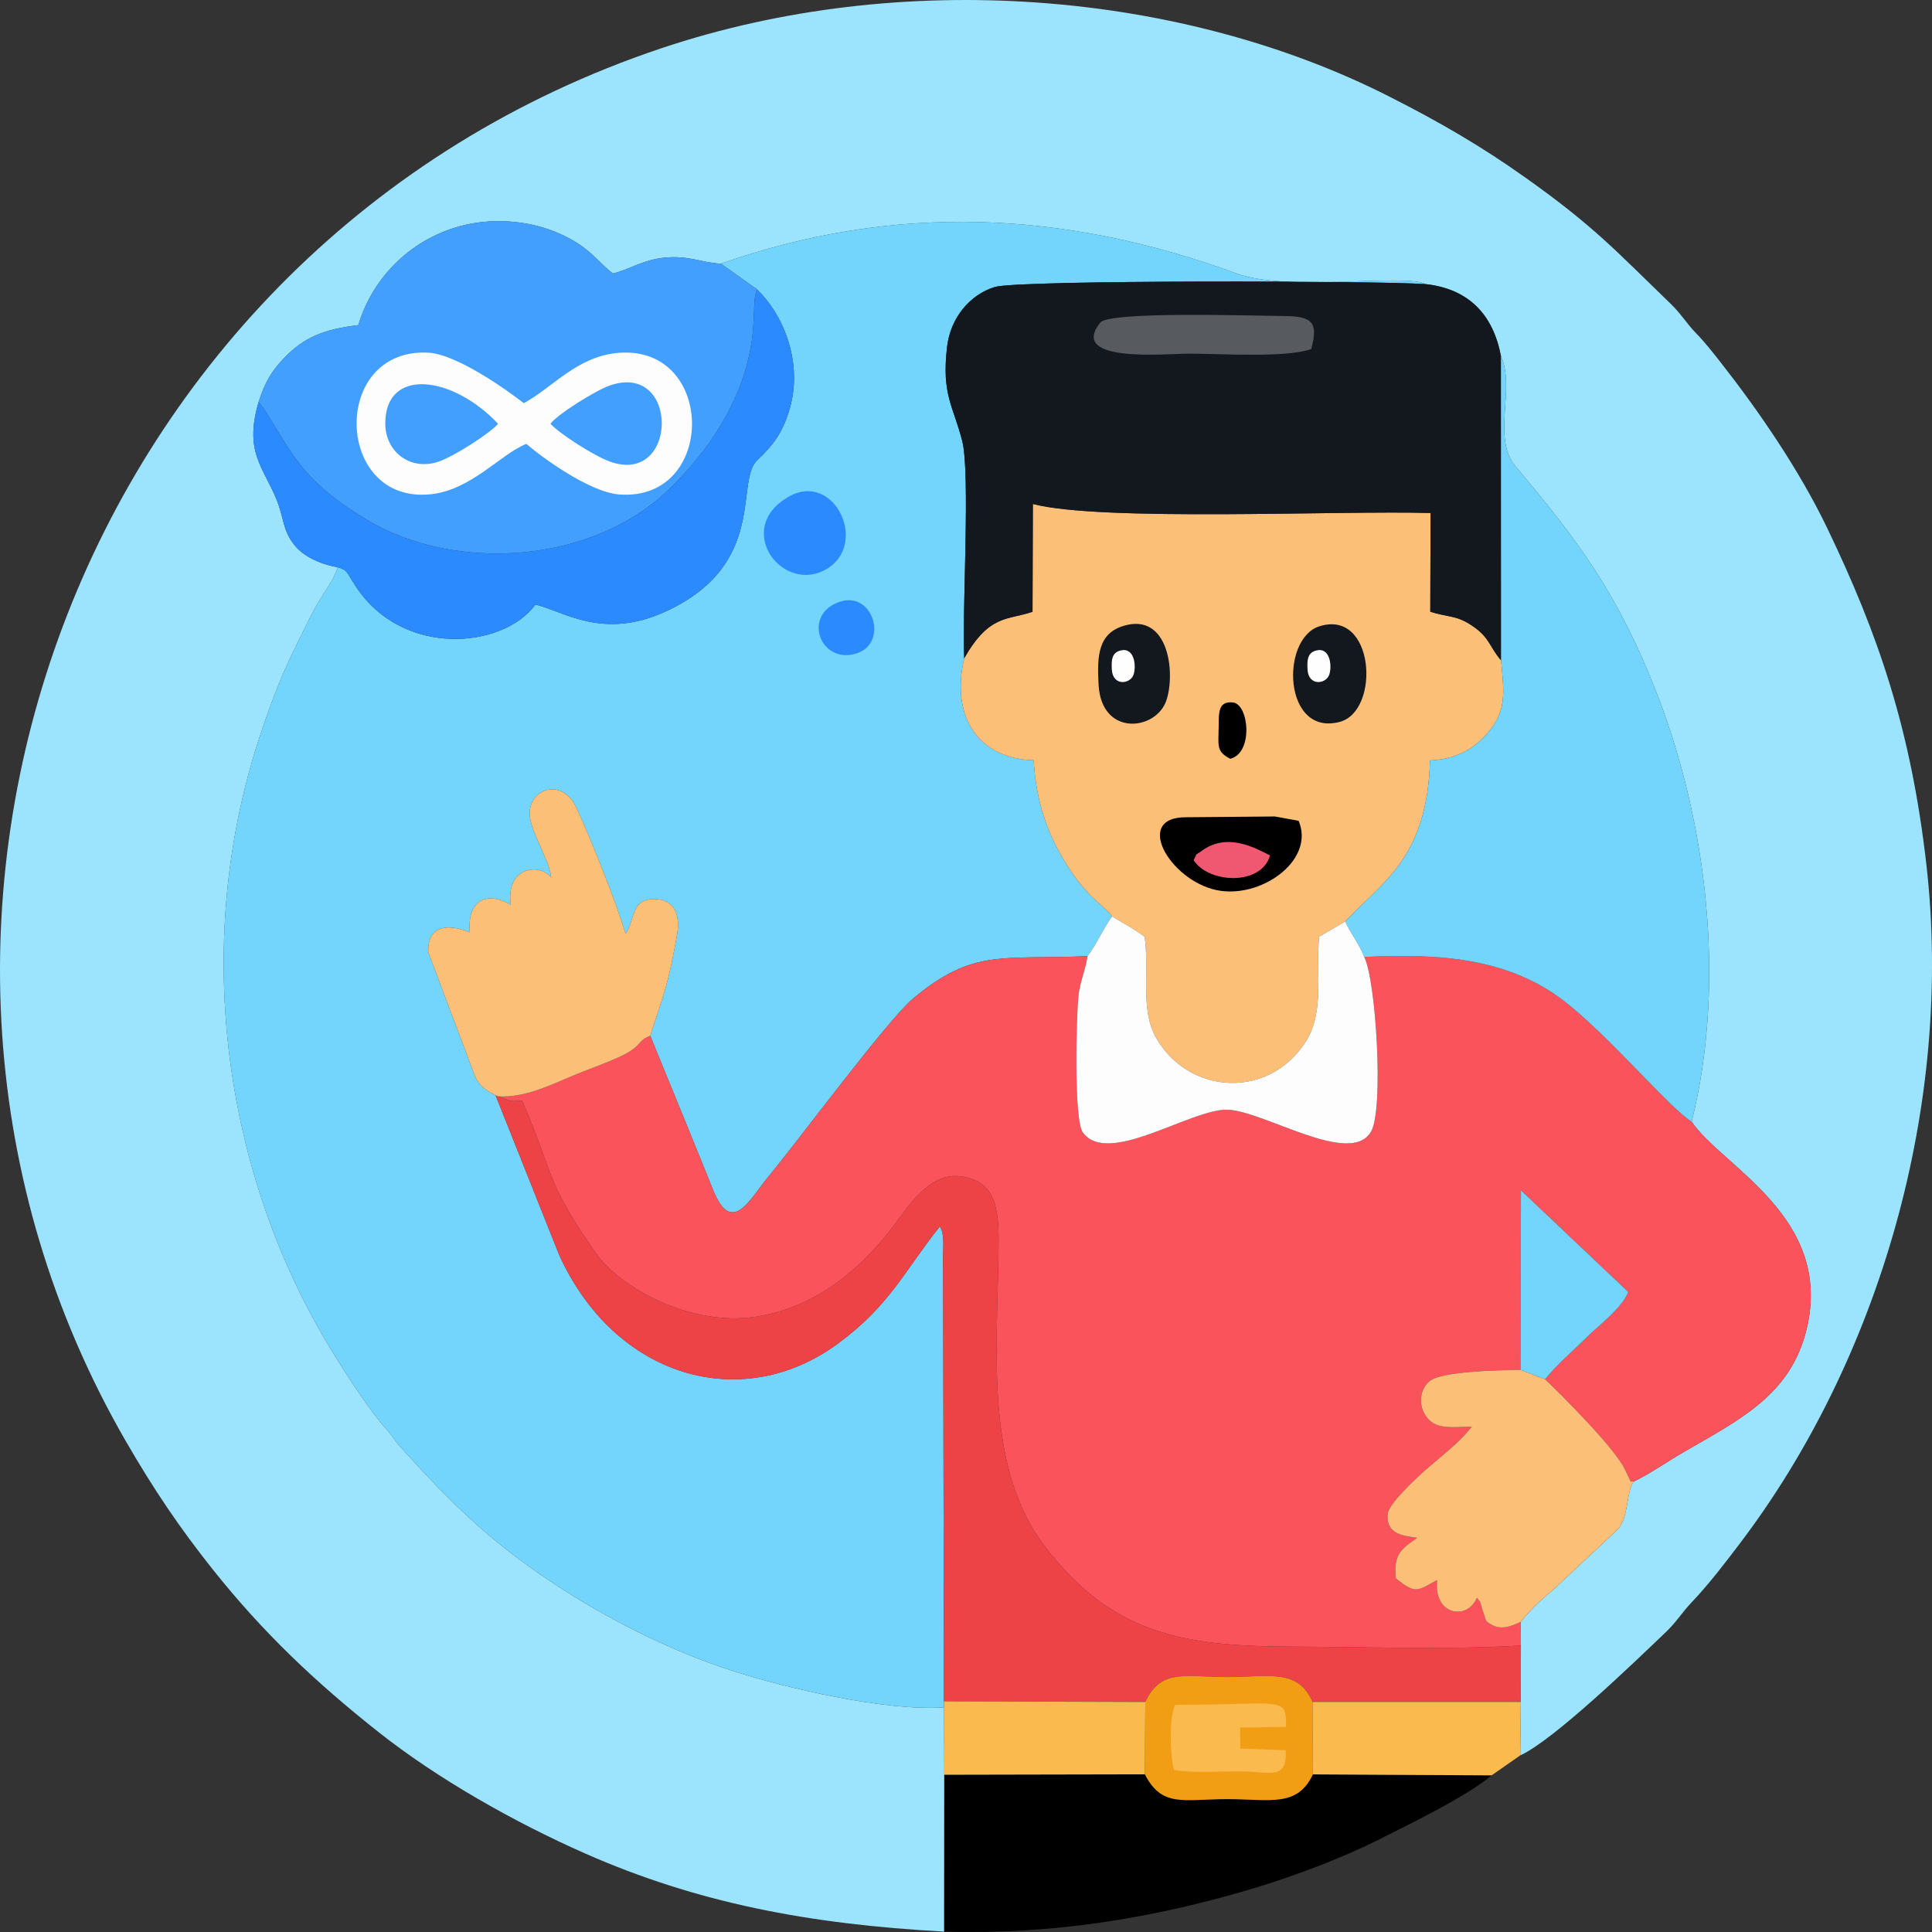 <svg xmlns="http://www.w3.org/2000/svg" xmlns:xlink="http://www.w3.org/1999/xlink" xmlns:xodm="http://www.corel.com/coreldraw/odm/2003" xml:space="preserve" width="1048px" height="1048px" style="shape-rendering:geometricPrecision; text-rendering:geometricPrecision; image-rendering:optimizeQuality; fill-rule:evenodd; clip-rule:evenodd" viewBox="0 0 1047.71 1047.71"><rect x="0" y="0" width="1047.71" height="1047.71" fill="#333333" stroke="none"/> <defs>  <style type="text/css">       .fil14 {fill:#FEFEFE}    .fil7 {fill:black}    .fil4 {fill:#13181E}    .fil8 {fill:#2B8AFD}    .fil5 {fill:#439FFD}    .fil12 {fill:#575B5F}    .fil1 {fill:#73D5FC}    .fil0 {fill:#9CE4FD}    .fil6 {fill:#ED4346}    .fil13 {fill:#F05771}    .fil10 {fill:#F29E15}    .fil2 {fill:#FA535C}    .fil11 {fill:#FBBA4E}    .fil3 {fill:#FBBF78}    .fil9 {fill:#FDFDFD}     </style> </defs> <g id="Camada_x0020_1">    <path class="fil0" d="M512.03 1047.49l0.05 -85.07 -0.11 -36.54c-31.45,2.27 -86.2,-10.53 -114.85,-19.82 -32.82,-10.63 -64.19,-26.53 -89.98,-42.91 -39.42,-25.05 -61.2,-46.58 -90.31,-78.85 -3.32,-3.69 -3.55,-5.08 -7.64,-9.66 -10.15,-11.37 -25.01,-34.77 -32.92,-48.22 -56.01,-95.39 -72.06,-217.67 -34.92,-328.5 5.88,-17.54 11.44,-32.26 19.37,-48.01 3.77,-7.5 7.17,-15.05 11.01,-21.77 3.54,-6.19 9.94,-14.56 11.35,-20.54 -10.34,-1.83 -18.84,-6.26 -23.4,-12.01 -6.62,-8.36 -5.49,-14.34 -9.75,-24.8 -7.24,-17.77 -17.63,-25.59 -9.7,-52.82 3.45,-10.55 6.86,-16.45 13.56,-23.53 10.88,-11.5 21.85,-15.9 40.52,-18.13 7.8,-26.18 29.33,-47.67 57.84,-54.33 15.97,-3.72 33.79,-2.25 48.16,3.43 19.2,7.57 23.22,16.28 32.05,22.9 8.29,-1.91 16.24,-7.34 27.58,-8.55 13.47,-1.45 20.41,2.74 30.99,3.22 94.57,-33.11 186.51,-28.8 279.97,5.44 27.23,9.97 91.08,-0.26 102.19,5.65 23.42,2.57 36.68,16.6 40.88,39.15 8.02,17.35 -5.18,44.1 7.88,59.65 34.02,40.51 55.53,68.89 76.77,123.54 26.64,68.53 37.74,155.83 18.75,231.87 16.2,24.11 76.97,51.65 62.38,112.36 -8.47,35.25 -35.16,48.64 -66.36,66.62 -9.4,5.42 -18.05,11.66 -27.64,16.28 -3.97,6.28 -2.43,18.59 -8.21,25.59l-35.67 33.37c-6.2,5.02 -12.1,10.58 -17.15,17.02l0.05 12.85 -0.04 30.6 -0.33 28.97c18.08,-8.21 62.11,-50.71 79.33,-67.21 5.32,-5.09 8.47,-10.37 13.61,-15.78 9.54,-10.07 17.81,-20.92 26.41,-32.26 75.08,-99.04 115.94,-237.24 100.85,-368.33 -8.33,-72.41 -25.78,-123.95 -53.92,-182.39 -14.94,-31.02 -36.72,-62.85 -57.46,-89.29 -4.26,-5.42 -8.6,-11.01 -13.42,-15.94 -5.05,-5.17 -8.3,-10.67 -13.59,-15.78 -30.26,-29.26 -41.66,-42.09 -78.43,-68.25 -24.29,-17.27 -46.39,-30.16 -74.66,-44.49 -112.56,-57.06 -264.06,-69.84 -394.73,-25.97 -317.36,106.54 -450.6,477.13 -290.35,754.96 15.42,26.74 29.82,47.89 47.42,69.98 27.31,34.3 55.68,61.1 89.74,88.05 32.05,25.36 73.59,48.88 111.99,65.83 60.7,26.79 121.24,38.41 194.84,42.42z"></path>  <path class="fil1" d="M390.93 142.98l18.65 13.25c0.16,-0.31 0.7,0.55 1.04,0.84 13.17,12.33 25.35,38.5 17.52,64.95 -4.02,13.56 -9.59,20.05 -17.46,27.51 -12.31,11.66 5.71,56.32 -49.3,81.89 -34.65,16.11 -55.9,-0.15 -71.02,-3.57 -17.17,23.71 -71.89,29.31 -97.6,-10.11 -5.2,-7.98 -4.13,-8.47 -9.68,-10.14 -1.41,5.98 -7.81,14.35 -11.35,20.54 -3.84,6.72 -7.24,14.27 -11.01,21.77 -7.93,15.75 -13.49,30.47 -19.37,48.01 -37.14,110.83 -21.09,233.11 34.92,328.5 7.91,13.45 22.77,36.85 32.92,48.22 4.09,4.58 4.32,5.97 7.64,9.66 29.11,32.27 50.89,53.8 90.31,78.85 25.79,16.38 57.16,32.28 89.98,42.91 28.65,9.29 83.4,22.09 114.85,19.82l-0.07 -3.26 -0.47 -241.96c0.05,-5.38 0.76,-11.53 -1.74,-15.54 -19.03,23.66 -26.77,42.51 -55.26,63.49 -51.86,38.2 -120.79,18.86 -151.21,-48.12l-34.47 -86.5c-11.1,-5.79 -10.21,-8.19 -15.66,-22.29l-20.81 -55.26c-0.74,-14.57 10.57,-15.78 22.51,-10.87 -1.57,-17.04 8.87,-22.7 22.21,-14.94 -2.93,-20.72 15.75,-22.78 21.89,-14.75 -0.82,-9.27 -11.02,-24.56 -11.63,-33.78 -0.94,-14.26 17.49,-20.93 25.28,-4.14 8.2,17.66 21.3,50.68 26.76,68.43 5.32,-8.17 2.71,-18.82 15.55,-18.83 11,-0.01 14.1,8.93 12.36,18.92 -5.01,28.87 -7.29,32.15 -14.58,55.23 11.47,28.05 22.79,55.53 34.08,83.58 10.23,25.42 19.99,4.8 29.57,-6.69 16.31,-19.57 65.12,-85.66 78.98,-97.18 32.62,-27.13 47.77,-20.88 94.48,-22.9 4.93,-6.48 8.68,-15.23 13.34,-21.56 -5.07,-6.79 -15.06,-10.52 -28.46,-34.59 -8.18,-14.7 -13.07,-31.09 -14.05,-50.1 -28.74,-0.61 -45.4,-22.31 -37.7,-55.29 -1.22,-25.05 3.44,-100.53 -1.1,-117.99 -5.05,-19.43 -11.12,-24.84 -8.22,-50.64 1.79,-15.97 12.41,-28.57 25.92,-32.72 12.82,-3.93 208.83,-3.39 233.62,-1.56 -11.11,-5.91 -74.96,4.32 -102.19,-5.65 -93.46,-34.24 -185.4,-38.55 -279.97,-5.44z"></path>  <path class="fil2" d="M352.63 561.71c-7.51,2.78 -3.86,5.59 -17.03,11.59 -5.95,2.71 -13.22,5.44 -19.67,7.92 -14.18,5.45 -29.48,14.24 -45.69,13.36l6.73 2.44c1.39,0.23 4.06,-0.07 6.24,-0.02 18.15,42.34 12.41,43.09 39.92,82.57 12.65,18.17 51.14,40.3 87.34,34.41 35.85,-5.84 59.49,-30.04 74.56,-49.74 7.42,-9.69 18.61,-28.14 35.18,-26.41 21.47,2.23 21.56,20.39 21.27,41.14 -0.76,55.86 -7.25,118.01 25.76,160.46 35.49,45.61 72.21,53.38 132.7,53.53 39.99,0.1 85.43,1.78 124.83,-0.59l-0.05 -12.85c-4.36,1.88 -10.08,4.9 -15.89,1.51 -3.97,-2.32 -2.6,-1.73 -4.23,-6.01 -2.21,-5.75 -0.57,-4.84 -3.68,-8.58 -5.24,12.64 -23.67,9.48 -21.59,-9.6 -10.43,5.66 -11.43,8.06 -22.4,-0.96 -1.51,-14.28 4.37,-16.52 11.55,-21.94 -8.19,-1.13 -16.91,-2.23 -15.95,-12.97 0.51,-5.61 16.09,-19.98 21.46,-24.65 8.42,-7.31 17.08,-13.72 24.17,-22.64 -9.53,0.06 -18.82,1.89 -24.17,-4.75 -5.33,-6.62 -4.01,-15.52 1.17,-19.88 6.59,-5.54 38.03,-5.99 49.41,-6.21l0.23 -97.32 58.22 55.13c-3.87,9.21 -15.51,17.6 -22.78,24.77 -7.83,7.72 -15.66,14.35 -22.4,22.52 9.13,8.7 37.51,36.97 43.21,48.66 5.03,10.31 2.3,5.76 4.7,6.94 9.59,-4.62 18.24,-10.86 27.64,-16.28 31.2,-17.98 57.89,-31.37 66.36,-66.62 14.59,-60.71 -46.18,-88.25 -62.38,-112.36 -11.71,-7.16 -45.37,-47.16 -69.28,-65.51 -29.06,-22.3 -64.81,-26.07 -108.29,-23.82 6.33,12.11 10.78,82.67 3.69,94.75 -11.34,19.34 -58.37,-11.58 -78.12,-11.9 -19.95,-0.32 -64.77,31.09 -78.23,12.2 -4.88,-6.86 -3.52,-63.54 -2.22,-74.54 0.88,-7.4 3.93,-14.22 4.82,-20.94 -46.71,2.02 -61.86,-4.23 -94.48,22.9 -13.86,11.52 -62.67,77.61 -78.98,97.18 -9.58,11.49 -19.34,32.11 -29.57,6.69 -11.29,-28.05 -22.61,-55.53 -34.08,-83.58z"></path>  <path class="fil3" d="M522.87 356.98c-7.7,32.98 8.96,54.68 37.7,55.29 0.98,19.01 5.87,35.4 14.05,50.1 13.4,24.07 23.39,27.8 28.46,34.59 5.89,3.55 11.73,6.69 17.64,10.99 2.74,18.54 -2.7,39.74 6.53,55.38 18.11,30.66 61.21,32.72 81.01,1.29 10.07,-15.99 5.25,-37.01 7.08,-56.67l14.21 -8.25c19.57,-21.17 44.4,-33.81 45.94,-87.32 15.52,-0.73 24.8,-7.05 32.18,-15.98 9.66,-11.7 7.76,-22.08 6.36,-38.27 -6.23,-7.17 -6.03,-12.09 -15.07,-18.38 -9.18,-6.38 -13.29,-4.78 -23.33,-8l0.16 -53.55c-49.27,-1.46 -178.39,4.79 -215.67,-4.89l-0.19 58.44c-13.36,4.73 -23.25,1.05 -37.06,25.23z"></path>  <path class="fil4" d="M522.87 356.98c13.81,-24.18 23.7,-20.5 37.06,-25.23l0.19 -58.44c37.28,9.68 166.4,3.43 215.67,4.89l-0.16 53.55c10.04,3.22 14.15,1.62 23.33,8 9.04,6.29 8.84,11.21 15.07,18.38l-0.06 -164.91c-4.2,-22.55 -17.46,-36.58 -40.88,-39.15 -24.79,-1.83 -220.8,-2.37 -233.62,1.56 -13.51,4.15 -24.13,16.75 -25.92,32.72 -2.9,25.8 3.17,31.21 8.22,50.64 4.54,17.46 -0.12,92.94 1.1,117.99z"></path>  <path class="fil5" d="M140.23 217.97l2.45 3.04c15.53,24.13 20.24,39.26 56.43,60.98 47.53,28.51 121.98,23.87 163.61,-16.59 21.8,-21.19 39.6,-47.37 44.75,-79.13 2.14,-13.17 0.68,-25.25 3.15,-29.2 -0.34,-0.29 -0.88,-1.15 -1.04,-0.84l-18.65 -13.25c-10.58,-0.48 -17.52,-4.67 -30.99,-3.22 -11.34,1.21 -19.29,6.64 -27.58,8.55 -8.83,-6.62 -12.85,-15.33 -32.05,-22.9 -14.37,-5.68 -32.19,-7.15 -48.16,-3.43 -28.51,6.66 -50.04,28.15 -57.84,54.33 -18.67,2.23 -29.64,6.63 -40.52,18.13 -6.7,7.08 -10.11,12.98 -13.56,23.53z"></path>  <path class="fil1" d="M814.03 358.13c1.4,16.19 3.3,26.57 -6.36,38.27 -7.38,8.93 -16.66,15.25 -32.18,15.98 -1.54,53.51 -26.37,66.15 -45.94,87.32 2.29,5.78 7.39,11.76 10.25,19.25 43.48,-2.25 79.23,1.52 108.29,23.82 23.91,18.35 57.57,58.35 69.28,65.51 18.99,-76.04 7.89,-163.34 -18.75,-231.87 -21.24,-54.65 -42.75,-83.03 -76.77,-123.54 -13.06,-15.55 0.14,-42.3 -7.88,-59.65l0.06 164.91z"></path>  <path class="fil6" d="M511.9 922.62l109.19 0.36c8.36,-18.3 21.91,-13.55 44.33,-13.52 22.44,0.02 38.47,-4.8 46.34,13.49l112.97 0.02 0.04 -30.6c-39.4,2.37 -84.84,0.69 -124.83,0.59 -60.49,-0.15 -97.21,-7.92 -132.7,-53.53 -33.01,-42.45 -26.52,-104.6 -25.76,-160.46 0.29,-20.75 0.2,-38.91 -21.27,-41.14 -16.57,-1.73 -27.76,16.72 -35.18,26.41 -15.07,19.7 -38.71,43.9 -74.56,49.74 -36.2,5.89 -74.69,-16.24 -87.34,-34.41 -27.51,-39.48 -21.77,-40.23 -39.92,-82.57 -2.18,-0.05 -4.85,0.25 -6.24,0.02l-6.73 -2.44 -1.49 -0.59 34.47 86.5c30.42,66.98 99.35,86.32 151.21,48.12 28.49,-20.98 36.23,-39.83 55.26,-63.49 2.5,4.01 1.79,10.16 1.74,15.54l0.47 241.96z"></path>  <path class="fil7" d="M512.03 1047.49c59.59,1.77 114.23,-7.51 167.01,-23.24 22.31,-6.65 48.94,-16.71 68.42,-26.52 18.77,-9.45 48.21,-23.75 61.42,-34.97l-96.92 -0.52c-8.51,18.09 -23.41,13.39 -46.54,13.41 -23.58,0.02 -35.3,4.72 -44.56,-13.45l-108.78 0.22 -0.05 85.07z"></path>  <path class="fil8" d="M140.23 217.97c-7.93,27.23 2.46,35.05 9.7,52.82 4.26,10.46 3.13,16.44 9.75,24.8 4.56,5.75 13.06,10.18 23.4,12.01 5.55,1.67 4.48,2.16 9.68,10.14 25.71,39.42 80.43,33.82 97.6,10.11 15.12,3.42 36.37,19.68 71.02,3.57 55.01,-25.57 36.99,-70.23 49.3,-81.89 7.87,-7.46 13.44,-13.95 17.46,-27.51 7.83,-26.45 -4.35,-52.62 -17.52,-64.95 -2.47,3.95 -1.01,16.03 -3.15,29.2 -5.15,31.76 -22.95,57.94 -44.75,79.13 -41.63,40.46 -116.08,45.1 -163.61,16.59 -36.19,-21.72 -40.9,-36.85 -56.43,-60.98l-2.45 -3.04z"></path>  <path class="fil3" d="M268.75 593.99l1.49 0.59c16.21,0.88 31.51,-7.91 45.69,-13.36 6.45,-2.48 13.72,-5.21 19.67,-7.92 13.17,-6 9.52,-8.81 17.03,-11.59 7.29,-23.08 9.57,-26.36 14.58,-55.23 1.74,-9.99 -1.36,-18.93 -12.36,-18.92 -12.84,0.01 -10.23,10.66 -15.55,18.83 -5.46,-17.75 -18.56,-50.77 -26.76,-68.43 -7.79,-16.79 -26.22,-10.12 -25.28,4.14 0.61,9.22 10.81,24.51 11.63,33.78 -6.14,-8.03 -24.82,-5.97 -21.89,14.75 -13.34,-7.76 -23.78,-2.1 -22.21,14.94 -11.94,-4.91 -23.25,-3.7 -22.51,10.87l20.81 55.26c5.45,14.1 4.56,16.5 15.66,22.29z"></path>  <path class="fil3" d="M824.72 879.52c5.05,-6.44 10.95,-12 17.15,-17.02l35.67 -33.37c5.78,-7 4.24,-19.31 8.21,-25.59 -2.4,-1.18 0.33,3.37 -4.7,-6.94 -5.7,-11.69 -34.08,-39.96 -43.21,-48.66l-13.27 -5.1c-11.38,0.22 -42.82,0.67 -49.41,6.21 -5.18,4.36 -6.5,13.26 -1.17,19.88 5.35,6.64 14.64,4.81 24.17,4.75 -7.09,8.92 -15.75,15.33 -24.17,22.64 -5.37,4.67 -20.95,19.04 -21.46,24.65 -0.96,10.74 7.76,11.84 15.95,12.97 -7.18,5.42 -13.06,7.66 -11.55,21.94 10.97,9.02 11.97,6.62 22.4,0.96 -2.08,19.08 16.35,22.24 21.59,9.6 3.11,3.74 1.47,2.83 3.68,8.58 1.63,4.28 0.26,3.69 4.23,6.01 5.81,3.39 11.53,0.37 15.89,-1.51z"></path>  <path class="fil9" d="M285.42 240.7c8.13,7.08 34.32,26.26 50.42,27.45 52.71,3.91 52.45,-80.7 -0.04,-76.83 -22.75,1.67 -36.28,19.07 -51.76,27.32 -8.89,-6.98 -36.38,-26.58 -51.76,-27.39 -53.34,-2.78 -50.88,82.69 1.66,76.74 21.81,-2.47 37.4,-21.61 51.48,-27.29z"></path>  <path class="fil9" d="M589.74 518.52c-0.89,6.72 -3.94,13.54 -4.82,20.94 -1.3,11 -2.66,67.68 2.22,74.54 13.46,18.89 58.28,-12.52 78.23,-12.2 19.75,0.32 66.78,31.24 78.12,11.9 7.09,-12.08 2.64,-82.64 -3.69,-94.75 -2.86,-7.49 -7.96,-13.47 -10.25,-19.25l-14.21 8.25c-1.83,19.66 2.99,40.68 -7.08,56.67 -19.8,31.43 -62.9,29.37 -81.01,-1.29 -9.23,-15.64 -3.79,-36.84 -6.53,-55.38 -5.91,-4.3 -11.75,-7.44 -17.64,-10.99 -4.66,6.33 -8.41,15.08 -13.34,21.56z"></path>  <path class="fil10" d="M621.09 922.98l-0.23 39.22c9.26,18.17 20.98,13.47 44.56,13.45 23.13,-0.02 38.03,4.68 46.54,-13.41l-0.2 -39.29c-7.87,-18.29 -23.9,-13.47 -46.34,-13.49 -22.42,-0.03 -35.97,-4.78 -44.33,13.52z"></path>  <polygon class="fil11" points="711.96,962.24 808.88,962.76 824.4,951.94 824.73,922.97 711.76,922.95 "></polygon>  <polygon class="fil11" points="511.97,925.88 512.08,962.42 620.86,962.2 621.09,922.98 511.9,922.62 "></polygon>  <path class="fil1" d="M824.57 742.84l13.27 5.1c6.74,-8.17 14.57,-14.8 22.4,-22.52 7.27,-7.17 18.91,-15.56 22.78,-24.77l-58.22 -55.13 -0.23 97.32z"></path>  <path class="fil7" d="M704.22 445.11l-12.84 -2.34 -48.39 0.42c-29.51,-0.01 -7.07,36.72 19.55,39.98 23.45,2.88 50.47,-17.51 41.68,-38.06z"></path>  <path class="fil12" d="M711.07 189.29c4.03,-14.58 0.43,-17.77 -14.48,-17.91 -17.79,-0.15 -94.96,-2.67 -99.91,3.54 -17.75,22.22 36.03,16.83 48.04,16.85 17.89,0.03 52.77,2.37 66.35,-2.48z"></path>  <path class="fil11" d="M637.33 924.55c-3.77,7.06 -2.55,29.93 -0.64,35.32 11.51,1.84 23.93,0.63 35.64,0.72 17.16,0.13 25.49,5.04 24.93,-11.43l-24.66 -0.93 -0.11 -11.36 24.93 -0.4c-0.08,-16.89 -0.45,-12.05 -60.09,-11.92z"></path>  <path class="fil5" d="M270.11 229.83c-24.79,-26.4 -61.39,-30.79 -61.17,0 0.1,15.02 13.23,25.48 28.42,20.68 8.36,-2.64 28.61,-15.7 32.75,-20.68z"></path>  <path class="fil5" d="M298.53 229.83c5.19,5.62 23.85,17.53 32.36,20.55 37.02,13.11 37.73,-54.52 -0.21,-41.33 -7.93,2.76 -28.97,16.07 -32.15,20.78z"></path>  <path class="fil4" d="M609.65 339.3c-13.9,4.03 -14.88,15.82 -13.88,32.28 1.7,28.1 31.18,24.64 36.72,8.33 5.06,-14.9 1.34,-47.63 -22.84,-40.61z"></path>  <path class="fil4" d="M715.53 339.63c-21.39,6.72 -19.65,60.12 11.12,51.81 21.97,-5.94 18.98,-61.27 -11.12,-51.81z"></path>  <path class="fil8" d="M427.73 269.34c-29.67,16.89 -4.56,51.61 18.77,40.19 25.67,-12.56 6.53,-54.6 -18.77,-40.19z"></path>  <path class="fil8" d="M455.54 326.28c-20.65,6.74 -11.12,33.76 8.35,28.26 18.3,-5.16 9.86,-34.2 -8.35,-28.26z"></path>  <path class="fil13" d="M647.3 466.49c8.38,12.85 36.96,13.8 41.42,-2.62 -8.84,-4.48 -23.47,-12.39 -37,-2.49 -4.53,3.32 -1.94,0.33 -4.42,5.11z"></path>  <path class="fil7" d="M667.15 411.48c12.66,-3.12 10.18,-29.65 1.43,-30.55 -8.02,-0.83 -7.63,5.71 -7.7,12.96 -0.1,10.52 -1.45,13.62 6.27,17.59z"></path>  <path class="fil14" d="M607.4 352.83c-4.46,1.29 -4.77,5.07 -4.45,10.35 0.54,9.01 9.99,7.9 11.77,2.67 1.62,-4.78 0.43,-15.27 -7.32,-13.02z"></path>  <path class="fil14" d="M713.53 352.83c-4.46,1.29 -4.77,5.07 -4.45,10.35 0.54,9.01 9.99,7.9 11.77,2.67 1.62,-4.78 0.43,-15.27 -7.32,-13.02z"></path> </g></svg>